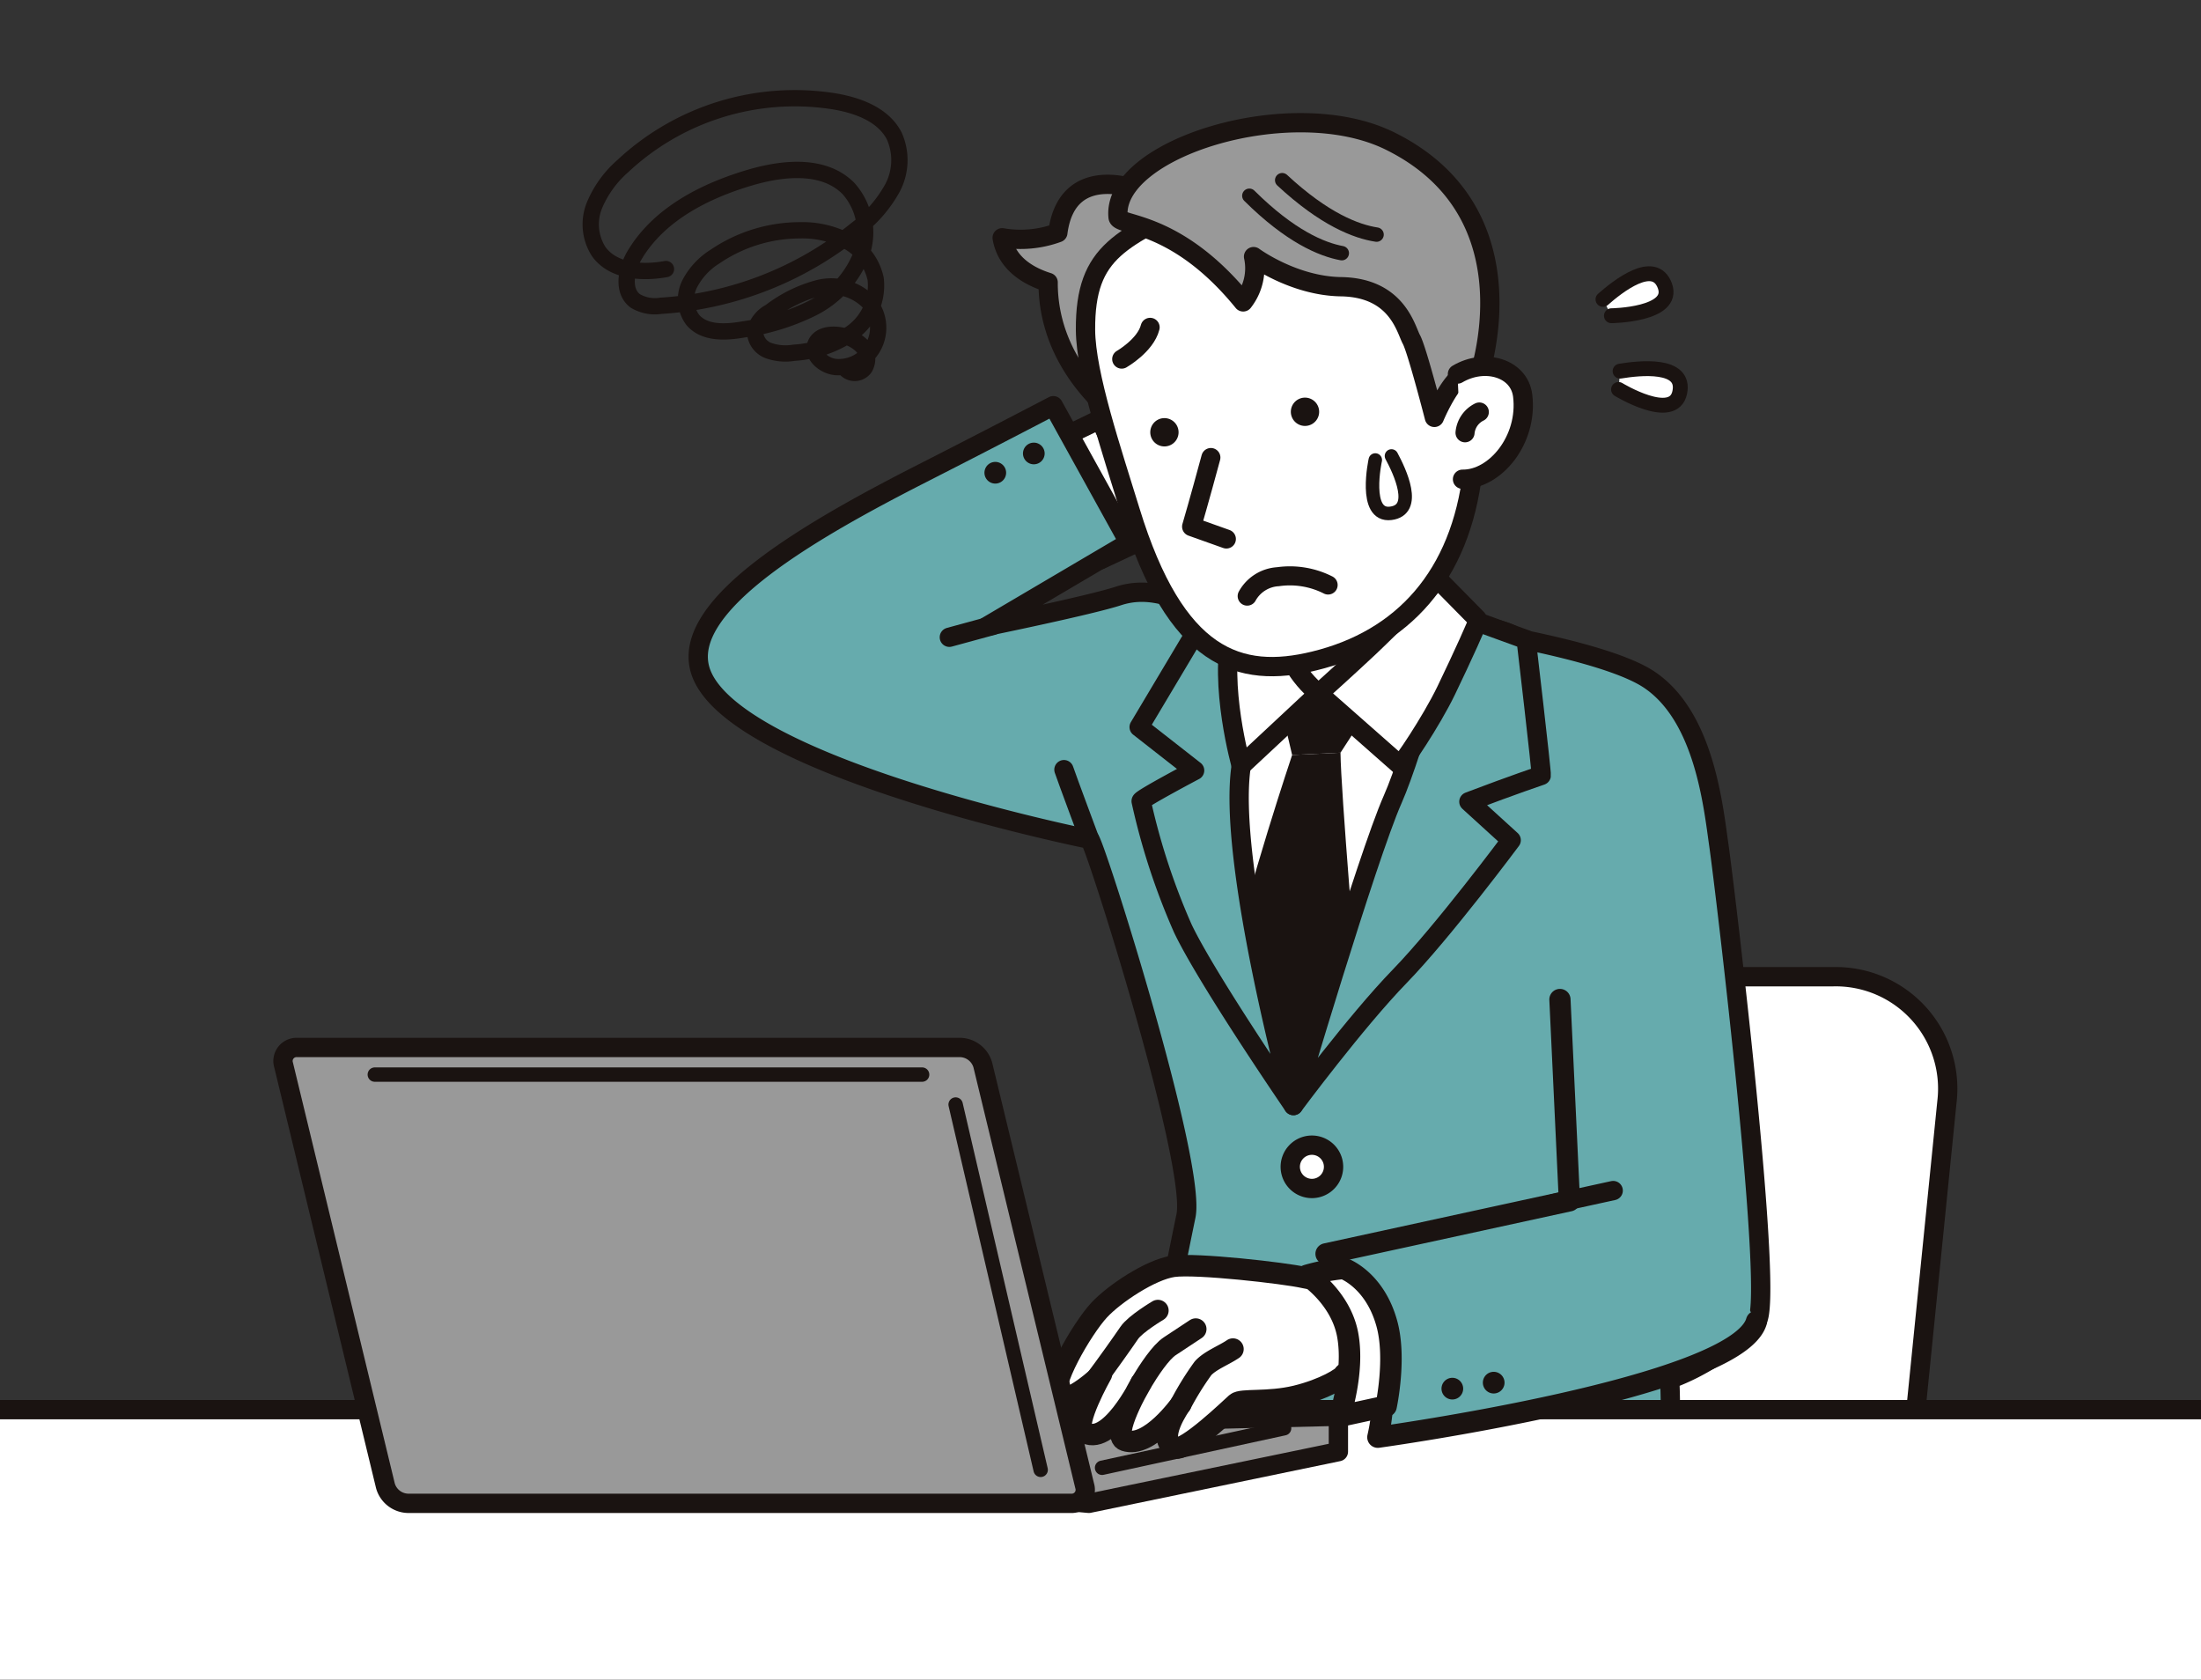 <svg xmlns="http://www.w3.org/2000/svg" xmlns:xlink="http://www.w3.org/1999/xlink" width="305.916" height="233.419" viewBox="0 0 305.916 233.419">
  <rect x="0" y="0" width="305.916" height="233.419" fill="#333333" stroke="none"/>
  <defs>
    <clipPath id="clip-path">
      <rect id="長方形_184" data-name="長方形 184" width="305.916" height="233.419" transform="translate(279.301 0.595)" fill="none"/>
    </clipPath>
  </defs>
  <g id="グループ_50" data-name="グループ 50" transform="translate(-310.428 -1230.595)">
    <path id="パス_1767" data-name="パス 1767" d="M424.169,59.524l7.525-3.654,7.716,15.949-7.621,3.566" transform="translate(31.597 1233)" fill="#fff"/>
    <path id="パス_1768" data-name="パス 1768" d="M424.169,59.524l7.525-3.654,7.716,15.949-7.621,3.566" transform="translate(31.597 1233)" fill="none" stroke="#1a1311" stroke-linecap="round" stroke-linejoin="round" stroke-width="2.684"/>
    <g id="グループ_51" data-name="グループ 51" transform="translate(31.127 1230)" clip-path="url(#clip-path)">
      <path id="パス_1769" data-name="パス 1769" d="M544.422,208.118a19.839,19.839,0,0,1-19.275,17.43H485.616a15.56,15.56,0,0,1-15.763-17.43l5.476-54.355A19.841,19.841,0,0,1,494.6,136.332h39.531A15.56,15.56,0,0,1,549.9,153.763Z" fill="#fff"/>
      <path id="パス_1770" data-name="パス 1770" d="M544.422,208.118a19.839,19.839,0,0,1-19.275,17.43H485.616a15.56,15.56,0,0,1-15.763-17.43l5.476-54.355A19.841,19.841,0,0,1,494.6,136.332h39.531A15.56,15.56,0,0,1,549.9,153.763Z" fill="none" stroke="#1a1311" stroke-linecap="round" stroke-linejoin="round" stroke-width="2.684"/>
      <path id="パス_1771" data-name="パス 1771" d="M430.736,117.222c.552-.172,14.907,45.071,13.4,52.359-1.422,6.851-10.292,50.958-10.835,52.184s26.742,2.9,39.009,1.972a337.338,337.338,0,0,0,39.219-5.114s.084-25.443-.19-26.328a31.153,31.153,0,0,0,12.1-8.069c2.61-1.923-4.366-60.139-5.237-66.176-.774-5.367-1.994-17.934-9.746-23.047-5.146-3.394-18.908-5.762-18.823-5.831,1.263-1.02-18.467-5.259-34.5-2.79-7.972,1.227-13.134-5.338-20.414-2.956-3.926,1.285-18.289,4.23-18.289,4.23L436.217,76,425.7,56.978s-8.388,4.391-18.183,9.379c-14.986,7.632-33.379,18.051-30.954,27.163,3.6,13.532,54.175,23.7,54.175,23.7" fill="#66abad"/>
      <path id="パス_1772" data-name="パス 1772" d="M430.736,117.222c.552-.172,14.907,45.071,13.4,52.359-1.422,6.851-10.292,50.958-10.835,52.184s26.742,2.9,39.009,1.972a337.338,337.338,0,0,0,39.219-5.114s.084-25.443-.19-26.328a31.153,31.153,0,0,0,12.1-8.069c2.61-1.923-4.366-60.139-5.237-66.176-.774-5.367-1.994-17.934-9.746-23.047-5.146-3.394-18.908-5.762-18.823-5.831,1.263-1.02-18.467-5.259-34.5-2.79-7.972,1.227-13.134-5.338-20.414-2.956-3.926,1.285-18.289,4.23-18.289,4.23L436.217,76,425.7,56.978s-8.388,4.391-18.183,9.379c-14.986,7.632-33.379,18.051-30.954,27.163C380.161,107.052,430.736,117.222,430.736,117.222Z" fill="none" stroke="#1a1311" stroke-linecap="round" stroke-linejoin="round" stroke-width="2.684"/>
      <path id="パス_1773" data-name="パス 1773" d="M475.767,69.412s-.35,14.7,3.823,20.5,3.832,5.7,3.832,5.7-15.254,20.794-23.256,20.1c-10.444-.908-12.821-17.4-12.821-17.4s4.657.6,8.467-7.683.333-18.93.333-18.93" fill="#fff"/>
      <path id="パス_1774" data-name="パス 1774" d="M475.767,69.412s-.35,14.7,3.823,20.5,3.832,5.7,3.832,5.7-15.254,20.794-23.256,20.1c-10.444-.908-12.821-17.4-12.821-17.4s4.657.6,8.467-7.683.333-18.93.333-18.93" fill="none" stroke="#1a1311" stroke-linecap="round" stroke-linejoin="round" stroke-width="2.684"/>
      <path id="パス_1775" data-name="パス 1775" d="M447.345,95.283s40.038,1.764,38.821,1.421-27.092,57.533-27.092,57.533-16.587-27.6-15.039-34.745,4.737-21.526,3.31-24.209" fill="#fff"/>
      <path id="パス_1776" data-name="パス 1776" d="M479.819,93.6s-5.548,32.965-12.052,41.372a181.7,181.7,0,0,0-10.68,15.3C447.446,130.332,451.7,94,451.935,94.017" fill="none" stroke="#1a1311" stroke-linecap="round" stroke-linejoin="round" stroke-width="2.684"/>
      <path id="パス_1777" data-name="パス 1777" d="M456.853,96.837l14.09.153-5.328,8.211-6.72.316Z" fill="#1a1311"/>
      <path id="パス_1778" data-name="パス 1778" d="M458.895,105.517s-6.265,18.665-8.423,29.176l7.962,17.381,9.521-14.531s-2.295-27.038-2.34-32.343Z" fill="#1a1311"/>
      <path id="パス_1779" data-name="パス 1779" d="M493.516,108.36c.072-.418-2.094-18.877-2.094-18.877l-10.4-3.786s-5.165,19.235-8.147,25.977c-3.6,8.135-13.8,42.564-13.8,42.564s8.651-11.659,14.756-17.947,15.509-18.933,15.509-18.933l-5.878-5.35c6.221-2.361,10.055-3.648,10.055-3.648" fill="#66abad"/>
      <path id="パス_1780" data-name="パス 1780" d="M493.516,108.36c.072-.418-2.094-18.877-2.094-18.877l-10.4-3.786s-5.165,19.235-8.147,25.977c-3.6,8.135-13.8,42.564-13.8,42.564s8.651-11.659,14.756-17.947,15.509-18.933,15.509-18.933l-5.878-5.35C489.682,109.647,493.516,108.36,493.516,108.36Z" fill="none" stroke="#1a1311" stroke-linecap="round" stroke-linejoin="round" stroke-width="2.684"/>
      <path id="パス_1781" data-name="パス 1781" d="M451.821,107.007c1.315-8.461,3.8-20.453,3.8-20.453l-8.626-.614-9.363,15.7,7.706,6.029s-7.443,3.933-7.427,4.267a93.179,93.179,0,0,0,5.78,17.666c3.333,7.044,15.384,24.636,15.384,24.636s-9.291-34.116-7.253-47.23" fill="#66abad"/>
      <path id="パス_1782" data-name="パス 1782" d="M451.821,107.007c1.315-8.461,3.8-20.453,3.8-20.453l-8.626-.614-9.363,15.7,7.706,6.029s-7.443,3.933-7.427,4.267a93.179,93.179,0,0,0,5.78,17.666c3.333,7.044,15.384,24.636,15.384,24.636S449.783,120.121,451.821,107.007Z" fill="none" stroke="#1a1311" stroke-linecap="round" stroke-linejoin="round" stroke-width="2.684"/>
      <path id="パス_1783" data-name="パス 1783" d="M450.525,88.155l5.943-3.818s.236,7.881,6.107,12.639l-10.754,10.032s-3.181-11.212-1.3-18.853" fill="#fff"/>
      <path id="パス_1784" data-name="パス 1784" d="M450.525,88.155l5.943-3.818s.236,7.881,6.107,12.639l-10.754,10.032S448.64,95.8,450.525,88.155Z" fill="none" stroke="#1a1311" stroke-linecap="round" stroke-linejoin="round" stroke-width="2.684"/>
      <path id="パス_1785" data-name="パス 1785" d="M462.574,96.976l11.286,9.946c.213.075,4.341-6,6.451-10.374,2.194-4.543,4.565-9.788,4.437-9.8l-5.574-5.657s-6.82,6.853-9.556,9.431-7.044,6.455-7.044,6.455" fill="#fff"/>
      <path id="パス_1786" data-name="パス 1786" d="M462.574,96.976l11.286,9.946c.213.075,4.341-6,6.451-10.374,2.194-4.543,4.565-9.788,4.437-9.8l-5.574-5.657s-6.82,6.853-9.556,9.431S462.574,96.976,462.574,96.976Z" fill="none" stroke="#1a1311" stroke-linecap="round" stroke-linejoin="round" stroke-width="2.684"/>
      <path id="パス_1787" data-name="パス 1787" d="M464.648,162.611a3.009,3.009,0,1,1-3.147-2.864,3.009,3.009,0,0,1,3.147,2.864" fill="#fff"/>
      <path id="パス_1788" data-name="パス 1788" d="M464.648,162.611a3.009,3.009,0,1,1-3.147-2.864A3.009,3.009,0,0,1,464.648,162.611Z" fill="none" stroke="#1a1311" stroke-linecap="round" stroke-linejoin="round" stroke-width="2.684"/>
      <rect id="長方形_182" data-name="長方形 182" width="430.435" height="128.165" transform="translate(209.936 196.503)" fill="#fff"/>
      <rect id="長方形_183" data-name="長方形 183" width="430.435" height="128.165" transform="translate(209.936 196.503)" fill="none" stroke="#1a1311" stroke-linecap="round" stroke-linejoin="round" stroke-width="2.684"/>
      <path id="パス_1789" data-name="パス 1789" d="M331.776,200.581l98.87,8.937,34.677-7.182v-4.918Z" fill="#999"/>
      <path id="パス_1790" data-name="パス 1790" d="M331.776,200.581l98.87,8.937,34.677-7.182v-4.918Z" fill="none" stroke="#1a1311" stroke-linecap="round" stroke-linejoin="round" stroke-width="2.684"/>
      <line id="線_137" data-name="線 137" y1="5.493" x2="25.3" transform="translate(432.477 199.083)" fill="#e0e0e0"/>
      <line id="線_138" data-name="線 138" y1="5.493" x2="25.3" transform="translate(432.477 199.083)" fill="none" stroke="#1a1311" stroke-linecap="round" stroke-linejoin="round" stroke-width="2.002"/>
      <path id="パス_1791" data-name="パス 1791" d="M467.84,178.252c-.639-.218-4.51.515-7.26-.111s-15.059-2.012-18.212-1.561-8.214,3.838-10.294,6.078c-2.4,2.582-7.1,10.713-5.682,12.007s6-3.1,6-3.1-3.951,7.007-2.547,7.979c3.542,2.454,8.047-6.727,8.047-6.727s-4.276,7.274-2.245,7.966c3.38,1.15,7.773-5.052,7.773-5.052s-3.641,5.058-.771,6.082c1.464.522,7.749-5.555,8.475-6.193s4.431-.058,8.316-1,6.573-2.6,6.7-3.061,8.247-.8,7.795-.784,4.041-9.07-6.1-12.522" fill="#fff"/>
      <path id="パス_1792" data-name="パス 1792" d="M467.84,178.252c-.639-.218-4.51.515-7.26-.111s-15.059-2.012-18.212-1.561-8.214,3.838-10.294,6.078c-2.4,2.582-7.1,10.713-5.682,12.007s6-3.1,6-3.1-3.951,7.007-2.547,7.979c3.542,2.454,8.047-6.727,8.047-6.727s-4.276,7.274-2.245,7.966c3.38,1.15,7.773-5.052,7.773-5.052s-3.641,5.058-.771,6.082c1.464.522,7.749-5.555,8.475-6.193s4.431-.058,8.316-1,6.573-2.6,6.7-3.061,8.247-.8,7.795-.784S477.979,181.7,467.84,178.252Z" fill="none" stroke="#1a1311" stroke-linecap="round" stroke-linejoin="round" stroke-width="2.985"/>
      <path id="パス_1793" data-name="パス 1793" d="M443.421,195.727a40.655,40.655,0,0,1,3.091-4.982c1.006-1.106,2.887-1.8,4.157-2.665" fill="#fff"/>
      <path id="パス_1794" data-name="パス 1794" d="M443.421,195.727a40.655,40.655,0,0,1,3.091-4.982c1.006-1.106,2.887-1.8,4.157-2.665" fill="none" stroke="#1a1311" stroke-linecap="round" stroke-linejoin="round" stroke-width="2.985"/>
      <path id="パス_1795" data-name="パス 1795" d="M437.893,192.813c1.121-1.867,2.746-4.312,3.991-5.126,1.662-1.086,3.616-2.387,3.616-2.387" fill="#fff"/>
      <path id="パス_1796" data-name="パス 1796" d="M437.893,192.813c1.121-1.867,2.746-4.312,3.991-5.126,1.662-1.086,3.616-2.387,3.616-2.387" fill="none" stroke="#1a1311" stroke-linecap="round" stroke-linejoin="round" stroke-width="2.985"/>
      <path id="パス_1797" data-name="パス 1797" d="M431.621,192.3c1.423-1.881,3.785-5.217,4.633-6.466s3.985-3.11,3.985-3.11" fill="#fff"/>
      <path id="パス_1798" data-name="パス 1798" d="M431.621,192.3c1.423-1.881,3.785-5.217,4.633-6.466s3.985-3.11,3.985-3.11" fill="none" stroke="#1a1311" stroke-linecap="round" stroke-linejoin="round" stroke-width="2.985"/>
      <path id="パス_1799" data-name="パス 1799" d="M496.116,139.5l1.318,27.979-33.828,7.366s5.244,5.9,6.882,11.673a28.132,28.132,0,0,1,.317,13.816s50.031-6.888,52.63-16.11" fill="#66abad"/>
      <path id="パス_1800" data-name="パス 1800" d="M496.116,139.5l1.318,27.979-33.828,7.366s5.244,5.9,6.882,11.673a28.132,28.132,0,0,1,.317,13.816s50.031-6.888,52.63-16.11" fill="none" stroke="#1a1311" stroke-linecap="round" stroke-linejoin="round" stroke-width="2.95"/>
      <path id="パス_1801" data-name="パス 1801" d="M482.652,193.364a1.506,1.506,0,1,1-1.707-1.275,1.507,1.507,0,0,1,1.707,1.275" fill="#1a1311"/>
      <path id="パス_1802" data-name="パス 1802" d="M488.4,192.531a1.506,1.506,0,1,1-1.707-1.275,1.507,1.507,0,0,1,1.707,1.275" fill="#1a1311"/>
      <path id="パス_1803" data-name="パス 1803" d="M424.481,63.4a1.506,1.506,0,1,1-1.707-1.275,1.507,1.507,0,0,1,1.707,1.275" fill="#1a1311"/>
      <path id="パス_1804" data-name="パス 1804" d="M419.126,66.079a1.506,1.506,0,1,1-1.707-1.275,1.507,1.507,0,0,1,1.707,1.275" fill="#1a1311"/>
      <line id="線_139" data-name="線 139" y1="1.805" x2="8.247" transform="translate(495.27 166.052)" fill="#ffaf00"/>
      <line id="線_140" data-name="線 140" y1="1.805" x2="8.247" transform="translate(495.27 166.052)" fill="none" stroke="#1a1311" stroke-linecap="round" stroke-linejoin="round" stroke-width="2.684"/>
      <path id="パス_1805" data-name="パス 1805" d="M466.03,176.867a27.887,27.887,0,0,0-5.062.968s4.667,3.039,5.642,8.246S465.5,197.42,465.5,197.42l6.454-1.4s1.444-6.651.1-11.495c-1.707-6.168-6.03-7.663-6.03-7.663" fill="#fff"/>
      <path id="パス_1806" data-name="パス 1806" d="M466.03,176.867a27.887,27.887,0,0,0-5.062.968s4.667,3.039,5.642,8.246S465.5,197.42,465.5,197.42l6.454-1.4s1.444-6.651.1-11.495C470.353,178.362,466.03,176.867,466.03,176.867Z" fill="none" stroke="#1a1311" stroke-linecap="round" stroke-linejoin="round" stroke-width="2.985"/>
      <path id="パス_1807" data-name="パス 1807" d="M430.058,207.085a1.881,1.881,0,0,1-1.914,2.432H335.962a3.349,3.349,0,0,1-3.091-2.432L318.718,148.6a1.883,1.883,0,0,1,1.914-2.433h92.182A3.35,3.35,0,0,1,415.9,148.6Z" fill="#999"/>
      <path id="パス_1808" data-name="パス 1808" d="M430.058,207.085a1.881,1.881,0,0,1-1.914,2.432H335.962a3.349,3.349,0,0,1-3.091-2.432L318.718,148.6a1.883,1.883,0,0,1,1.914-2.433h92.182A3.35,3.35,0,0,1,415.9,148.6Z" fill="none" stroke="#1a1311" stroke-linecap="round" stroke-linejoin="round" stroke-width="2.684"/>
      <line id="線_141" data-name="線 141" x2="76.067" transform="translate(331.396 149.934)" fill="#e0e0e0"/>
      <line id="線_142" data-name="線 142" x2="76.067" transform="translate(331.396 149.934)" fill="none" stroke="#1a1311" stroke-linecap="round" stroke-linejoin="round" stroke-width="2.002"/>
      <line id="線_143" data-name="線 143" x2="11.818" y2="50.767" transform="translate(412.124 154.096)" fill="#e0e0e0"/>
      <line id="線_144" data-name="線 144" x2="11.818" y2="50.767" transform="translate(412.124 154.096)" fill="none" stroke="#1a1311" stroke-linecap="round" stroke-linejoin="round" stroke-width="2.002"/>
      <path id="パス_1810" data-name="パス 1810" d="M426.329,32.938a15,15,0,0,1-7.737.7c.624,3.74,3.963,5.448,6.39,6.2,0,.282,0,.566.013.858.451,12.534,11.554,19.176,11.554,19.176l1.622-32.646s-10.5-4.576-11.842,5.708" fill="#999"/>
      <path id="パス_1811" data-name="パス 1811" d="M426.329,32.938a15,15,0,0,1-7.737.7c.624,3.74,3.963,5.448,6.39,6.2,0,.282,0,.566.013.858.451,12.534,11.554,19.176,11.554,19.176l1.622-32.646S427.671,22.654,426.329,32.938Z" fill="none" stroke="#1a1311" stroke-linecap="round" stroke-linejoin="round" stroke-width="2.68"/>
      <path id="パス_1812" data-name="パス 1812" d="M430.175,46.443c.036,6.182,3.707,16.991,6.217,25.173C442.7,92.16,451.526,95,461.962,92.453,474.227,89.466,482.3,80.686,484,66.1c.842-7.238.134-19.42-3.8-26.811s-21.674-17.13-33.3-11.319-16.784,7.308-16.718,18.477" fill="#fff"/>
      <path id="パス_1813" data-name="パス 1813" d="M430.175,46.443c.036,6.182,3.707,16.991,6.217,25.173C442.7,92.16,451.526,95,461.962,92.453,474.227,89.466,482.3,80.686,484,66.1c.842-7.238.134-19.42-3.8-26.811s-21.674-17.13-33.3-11.319S430.109,35.274,430.175,46.443Z" fill="none" stroke="#1a1311" stroke-linecap="round" stroke-linejoin="round" stroke-width="2.684"/>
      <path id="パス_1814" data-name="パス 1814" d="M484.675,53.434s8.41-23.086-12.191-33.249c-13.7-6.757-38.735,1.092-37.782,10.586.127,1.261,8.139.4,17.388,11.778a7.575,7.575,0,0,0,1.442-6.293s5.52,4.083,12.151,4.185c7.836.121,9.017,5.934,9.791,7.339S478.665,58.6,478.665,58.6s2.568-6.181,4.71-6.1,1.3.936,1.3.936" fill="#999"/>
      <path id="パス_1815" data-name="パス 1815" d="M484.675,53.434s8.41-23.086-12.191-33.249c-13.7-6.757-38.735,1.092-37.782,10.586.127,1.261,8.139.4,17.388,11.778a7.575,7.575,0,0,0,1.442-6.293s5.52,4.083,12.151,4.185c7.836.121,9.017,5.934,9.791,7.339S478.665,58.6,478.665,58.6s2.568-6.181,4.71-6.1,1.3.936,1.3.936" fill="none" stroke="#1a1311" stroke-linecap="round" stroke-linejoin="round" stroke-width="2.68"/>
      <path id="パス_1816" data-name="パス 1816" d="M463.893,81.893a11.755,11.755,0,0,0-6.966-1.151,5.234,5.234,0,0,0-4.278,2.695" fill="#fff"/>
      <path id="パス_1817" data-name="パス 1817" d="M463.893,81.893a11.755,11.755,0,0,0-6.966-1.151,5.234,5.234,0,0,0-4.278,2.695" fill="none" stroke="#1a1311" stroke-linecap="round" stroke-linejoin="round" stroke-width="2.651"/>
      <path id="パス_1818" data-name="パス 1818" d="M481.874,52.579c3.818-2.25,8.59-.832,9.064,3,.756,6.123-3.81,11.679-8.362,11.618" fill="#fff"/>
      <path id="パス_1819" data-name="パス 1819" d="M481.874,52.579c3.818-2.25,8.59-.832,9.064,3,.756,6.123-3.81,11.679-8.362,11.618" fill="none" stroke="#1a1311" stroke-linecap="round" stroke-linejoin="round" stroke-width="2.684"/>
      <path id="パス_1820" data-name="パス 1820" d="M447.6,64.18c-1.561,5.8-2.679,9.6-2.679,9.6l4.831,1.721" fill="#fff"/>
      <path id="パス_1821" data-name="パス 1821" d="M447.6,64.18c-1.561,5.8-2.679,9.6-2.679,9.6l4.831,1.721" fill="none" stroke="#1a1311" stroke-linecap="round" stroke-linejoin="round" stroke-width="2.651"/>
      <path id="パス_1822" data-name="パス 1822" d="M462.4,56.864a1.967,1.967,0,1,1-2.677-.76,1.968,1.968,0,0,1,2.677.76" fill="#1a1311"/>
      <path id="パス_1823" data-name="パス 1823" d="M442.862,59.712a1.967,1.967,0,1,1-2.677-.76,1.968,1.968,0,0,1,2.677.76" fill="#1a1311"/>
      <path id="パス_1824" data-name="パス 1824" d="M482.926,60.739a3.579,3.579,0,0,1,1.984-2.886" fill="#fff"/>
      <path id="パス_1825" data-name="パス 1825" d="M482.926,60.739a3.579,3.579,0,0,1,1.984-2.886" fill="none" stroke="#1a1311" stroke-linecap="round" stroke-linejoin="round" stroke-width="2.651"/>
      <path id="パス_1826" data-name="パス 1826" d="M457.512,25.637c5.858,5.447,10.311,7.135,13.117,7.562" fill="none" stroke="#1a1311" stroke-linecap="round" stroke-linejoin="round" stroke-width="2.002"/>
      <path id="パス_1827" data-name="パス 1827" d="M452.946,27.8c5.668,5.633,10.06,7.463,12.849,7.979" fill="none" stroke="#1a1311" stroke-linecap="round" stroke-linejoin="round" stroke-width="2.002"/>
      <path id="パス_1828" data-name="パス 1828" d="M435.207,50.5s3.306-1.889,3.95-4.414" fill="#fff"/>
      <path id="パス_1829" data-name="パス 1829" d="M435.207,50.5s3.306-1.889,3.95-4.414" fill="none" stroke="#1a1311" stroke-linecap="round" stroke-linejoin="round" stroke-width="2.651"/>
      <line id="線_145" data-name="線 145" x1="6.041" y2="1.648" transform="translate(411.251 87.509)" fill="#ffaf00"/>
      <line id="線_146" data-name="線 146" x1="6.041" y2="1.648" transform="translate(411.251 87.509)" fill="none" stroke="#1a1311" stroke-linecap="round" stroke-linejoin="round" stroke-width="2.684"/>
      <path id="パス_1830" data-name="パス 1830" d="M502.1,42.2c2.034-1.791,7.139-5.844,8.6-1.888,1.492,4.05-7.43,4.163-7.43,4.163" fill="#fff"/>
      <path id="パス_1831" data-name="パス 1831" d="M502.1,42.2c2.034-1.791,7.139-5.844,8.6-1.888,1.492,4.05-7.43,4.163-7.43,4.163" fill="none" stroke="#1a1311" stroke-linecap="round" stroke-linejoin="round" stroke-width="2.068"/>
      <path id="パス_1832" data-name="パス 1832" d="M504.479,52.173c2.674-.438,9.152-1.163,8.287,2.964-.885,4.224-8.506-.417-8.506-.417" fill="#fff"/>
      <path id="パス_1833" data-name="パス 1833" d="M504.479,52.173c2.674-.438,9.152-1.163,8.287,2.964-.885,4.224-8.506-.417-8.506-.417" fill="none" stroke="#1a1311" stroke-linecap="round" stroke-linejoin="round" stroke-width="2.068"/>
      <path id="パス_1834" data-name="パス 1834" d="M472.7,63.96c1.162,2.163,3.691,7.5-.1,7.975-3.881.485-2.148-7.413-2.148-7.413" fill="#fff"/>
      <path id="パス_1835" data-name="パス 1835" d="M472.7,63.96c1.162,2.163,3.691,7.5-.1,7.975-3.881.485-2.148-7.413-2.148-7.413" fill="none" stroke="#1a1311" stroke-linecap="round" stroke-linejoin="round" stroke-width="1.874"/>
      <path id="パス_1836" data-name="パス 1836" d="M430.736,117.222s-3.078-8.246-3.558-9.666" fill="#ffaf00"/>
      <path id="パス_1837" data-name="パス 1837" d="M430.736,117.222s-3.078-8.246-3.558-9.666" fill="none" stroke="#1a1311" stroke-linecap="round" stroke-linejoin="round" stroke-width="2.684"/>
      <path id="パス_1838" data-name="パス 1838" d="M371.863,37.987c-3.341.611-7.344.334-9.338-2.415a7.007,7.007,0,0,1-.6-6.441,14.811,14.811,0,0,1,3.9-5.417,34.99,34.99,0,0,1,29.417-9.036c3.3.551,6.853,1.856,8.364,4.841a8.235,8.235,0,0,1-.316,7.3,18.182,18.182,0,0,1-4.957,5.656,47.8,47.8,0,0,1-27.161,10.614,5.346,5.346,0,0,1-3.577-.678c-1.873-1.41-1.273-4.391-.07-6.4,3.383-5.653,9.717-8.88,16.036-10.743,4.628-1.364,10.286-1.909,13.672,1.529a9.127,9.127,0,0,1,1.693,9.4,14.046,14.046,0,0,1-6.71,7.22,31.543,31.543,0,0,1-9.586,2.961c-2.487.435-5.477.584-7.077-1.369a4.812,4.812,0,0,1-.39-4.973,9.787,9.787,0,0,1,3.542-3.8A21.014,21.014,0,0,1,390.514,32.6a13.342,13.342,0,0,1,6.547,1.516,7.793,7.793,0,0,1,3.951,5.256,8.081,8.081,0,0,1-3.338,7.478,15.737,15.737,0,0,1-8.035,2.769,7.083,7.083,0,0,1-3.563-.317,2.854,2.854,0,0,1-1.824-2.828,4.238,4.238,0,0,1,2.109-2.552,18.973,18.973,0,0,1,6.672-3.295,7.332,7.332,0,0,1,6.914,1.841,5.481,5.481,0,0,1-4.4,9.142c-1.7-.1-3.561-1.692-2.876-3.248.555-1.263,2.295-1.417,3.643-1.12a5.149,5.149,0,0,1,2.819,1.453,2.543,2.543,0,0,1,.38,2.976,1.712,1.712,0,0,1-2.718.153" fill="none" stroke="#1a1311" stroke-linecap="round" stroke-linejoin="round" stroke-width="2.266"/>
    </g>
  </g>
</svg>
